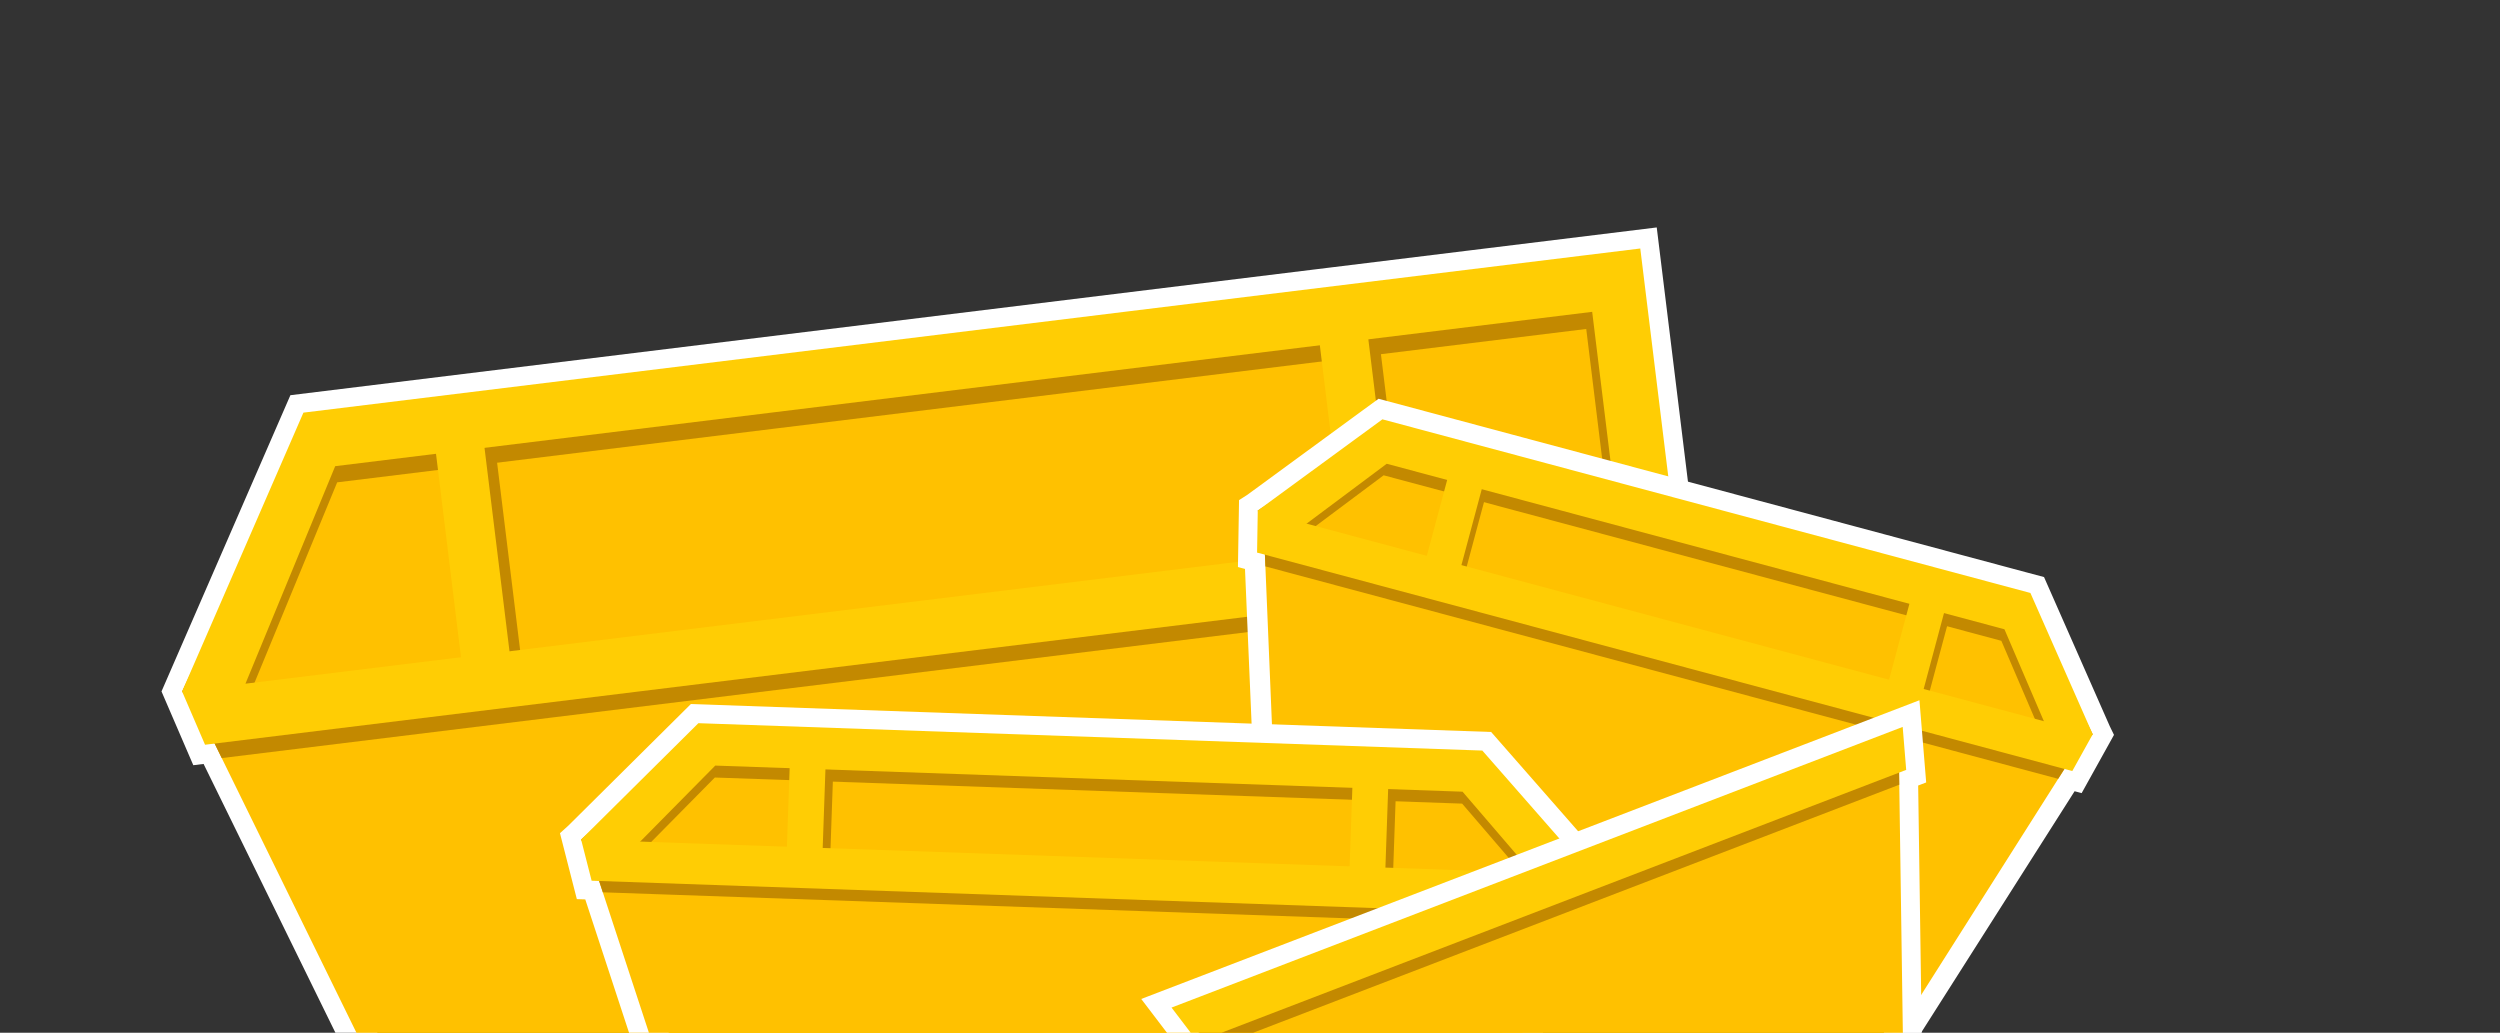 <?xml version="1.0" encoding="UTF-8"?>
<svg xmlns="http://www.w3.org/2000/svg" xmlns:xlink="http://www.w3.org/1999/xlink" width="397" height="164" viewBox="0 0 397 164">
  <rect x="0" y="0" width="397" height="164" fill="#333333" stroke="none"/>
  <defs>
    <clipPath id="clip-path">
      <rect id="Rectangle_956" data-name="Rectangle 956" width="397" height="164" transform="translate(0.466 -0.28)" fill="#fff" stroke="#707070" stroke-width="1"></rect>
    </clipPath>
  </defs>
  <g id="Mask_Group_2" data-name="Mask Group 2" transform="translate(-0.466 0.28)" clip-path="url(#clip-path)">
    <g id="Group_3286" data-name="Group 3286" transform="translate(24.312 39.18)">
      <g id="Group_14" data-name="Group 14" transform="translate(0 29.055) rotate(-7)">
        <path id="Union_3" data-name="Union 3" d="M26.508,115,4.12,50.44H2.587L0,41.6,24.519,0h213.89V50.44h-4.118l-.841,2.426h0L211.9,115Z" transform="translate(0 0)" fill="#ffc100" stroke="#fff" stroke-miterlimit="10" stroke-width="6"></path>
        <g id="Group_11" data-name="Group 11" transform="translate(0 0)">
          <path id="Path_61" data-name="Path 61" d="M0,0,23.921,68.98H209.315L233.235,0Z" transform="translate(2.587 46.021)" fill="#ffc100"></path>
          <path id="Path_62" data-name="Path 62" d="M233.233,0H23.919L0,41.5H233.233Z" transform="translate(2.588 4.526)" fill="#ffc100"></path>
          <rect id="Rectangle_20" data-name="Rectangle 20" width="5.577" height="40.39" transform="translate(48.501 9.053)" fill="#c38900"></rect>
          <rect id="Rectangle_21" data-name="Rectangle 21" width="5.577" height="40.39" transform="translate(189.907 9.053)" fill="#c38900"></rect>
          <rect id="Rectangle_22" data-name="Rectangle 22" width="5.577" height="42.006" transform="translate(228.332 7.436)" fill="#c38900"></rect>
          <path id="Path_63" data-name="Path 63" d="M231.85,9.053H28.492L5.917,49.087,0,39.014,24.522,0h211.3Z" transform="translate(0 2.587)" fill="#c38900"></path>
          <path id="Path_64" data-name="Path 64" d="M233.233,0H0L2.373,6.845H230.86Z" transform="translate(2.588 46.021)" fill="#c38900"></path>
          <rect id="Rectangle_23" data-name="Rectangle 23" width="7.76" height="42.358" transform="translate(44.621 4.524)" fill="#ffcd04"></rect>
          <rect id="Rectangle_24" data-name="Rectangle 24" width="7.76" height="42.358" transform="translate(186.027 4.524)" fill="#ffcd04"></rect>
          <path id="Path_65" data-name="Path 65" d="M229.6,0H24.52L0,41.6,2.587,50.44H238.408V0Zm0,41.6H10.139L28.492,9.053H229.6Z" transform="translate(0 0)" fill="#ffcd04"></path>
        </g>
      </g>
      <g id="Group_32" data-name="Group 32" transform="translate(180.835 23.153) rotate(15)">
        <path id="Union_2" data-name="Union 2" d="M16.613,70.062,3.2,27.369h0l-.558-1.776H1.621L0,19.118H0v0L.016,19.1,15.368,0H121.9L137.25,19.1l.016.018v0h0l-1.62,6.476h-1.018l-.558,1.776h0L120.654,70.062Z" transform="translate(0 0.001)" fill="#ffc100" stroke="#fff" stroke-miterlimit="10" stroke-width="6"></path>
        <g id="Group_13" data-name="Group 13" transform="translate(0 0)">
          <g id="Group_8" data-name="Group 8" transform="translate(0)">
            <path id="Path_49" data-name="Path 49" d="M0,0,14.931,47.708H118.545L133.476,0Z" transform="translate(1.895 22.355)" fill="#ffc100"></path>
            <path id="Path_50" data-name="Path 50" d="M118.544,0H14.93L0,19.037H133.475Z" transform="translate(1.896 3.318)" fill="#ffc100"></path>
            <rect id="Rectangle_12" data-name="Rectangle 12" width="4.088" height="18.226" transform="translate(30.264 6.635)" fill="#c38900"></rect>
            <rect id="Rectangle_13" data-name="Rectangle 13" width="4.088" height="18.226" transform="translate(106.396 6.635)" fill="#c38900"></rect>
            <path id="Path_51" data-name="Path 51" d="M133.558,24.6,119.409,6.636H17.858L3.708,24.6,0,17.22,15.368,0H121.9l15.37,17.22Z" transform="translate(0 1.896)" fill="#c38900"></path>
            <path id="Path_52" data-name="Path 52" d="M133.558,24.6,119.409,6.636H17.858L3.708,24.6,0,19.116,15.368,0H121.9l15.37,19.116Z" transform="translate(0 0)" fill="#ffcd04"></path>
            <path id="Path_53" data-name="Path 53" d="M133.475,0H0L1.57,5.016H131.9Z" transform="translate(1.896 22.354)" fill="#c38900"></path>
            <path id="Path_54" data-name="Path 54" d="M135.646,6.478H1.622L0,0H137.267Z" transform="translate(0 19.115)" fill="#ffcd04"></path>
            <rect id="Rectangle_14" data-name="Rectangle 14" width="5.687" height="19.669" transform="translate(27.793 3.318)" fill="#ffcd04"></rect>
            <rect id="Rectangle_15" data-name="Rectangle 15" width="5.687" height="19.669" transform="translate(103.787 3.318)" fill="#ffcd04"></rect>
          </g>
        </g>
      </g>
      <g id="Group_15" data-name="Group 15" transform="translate(69.1 74.755) rotate(2)">
        <path id="Union_2-2" data-name="Union 2" d="M19.425,70.062,3.739,27.369h0l-.652-1.776H1.9L0,19.118H0v0L.019,19.1,17.969,0H142.533l17.953,19.1.019.018v0h0l-1.895,6.476h-1.19l-.652,1.776h0L141.079,70.062Z" transform="translate(0 0.001)" fill="#ffc100" stroke="#fff" stroke-miterlimit="10" stroke-width="6"></path>
        <g id="Group_13-2" data-name="Group 13" transform="translate(0 0)">
          <g id="Group_8-2" data-name="Group 8" transform="translate(0 0)">
            <path id="Path_49-2" data-name="Path 49" d="M0,0,17.531,47.708H139.183L156.714,0Z" transform="translate(1.895 22.355)" fill="#ffc100"></path>
            <path id="Path_50-2" data-name="Path 50" d="M139.182,0H17.529L0,19.037H156.713Z" transform="translate(1.896 3.318)" fill="#ffc100"></path>
            <rect id="Rectangle_12-2" data-name="Rectangle 12" width="4.088" height="18.226" transform="translate(35.544 6.635)" fill="#c38900"></rect>
            <rect id="Rectangle_13-2" data-name="Rectangle 13" width="4.088" height="18.226" transform="translate(124.96 6.635)" fill="#c38900"></rect>
            <path id="Path_51-2" data-name="Path 51" d="M156.168,24.6,139.623,6.636H20.881L4.335,24.6,0,17.22,17.97,0H142.533L160.5,17.22Z" transform="translate(0 1.896)" fill="#c38900"></path>
            <path id="Path_52-2" data-name="Path 52" d="M156.168,24.6,139.623,6.636H20.881L4.335,24.6,0,19.116,17.97,0H142.533L160.5,19.116Z" transform="translate(0 0)" fill="#ffcd04"></path>
            <path id="Path_53-2" data-name="Path 53" d="M156.712,0H0L1.843,5.016H154.869Z" transform="translate(1.896 22.354)" fill="#c38900"></path>
            <path id="Path_54-2" data-name="Path 54" d="M158.609,6.478H1.9L0,0H160.5Z" transform="translate(0 19.115)" fill="#ffcd04"></path>
            <rect id="Rectangle_14-2" data-name="Rectangle 14" width="5.687" height="19.669" transform="translate(32.702 3.318)" fill="#ffcd04"></rect>
            <rect id="Rectangle_15-2" data-name="Rectangle 15" width="5.687" height="19.669" transform="translate(122.116 3.318)" fill="#ffcd04"></rect>
          </g>
        </g>
      </g>
      <g id="Group_21" data-name="Group 21" transform="translate(162.193 120.543) rotate(-21)">
        <g id="Group_20" data-name="Group 20" transform="translate(0 0)">
          <path id="Union_4" data-name="Union 4" d="M19.707,51.686,3.793,8.374h0l-.663-1.8H1.921L0,0H124.366l-1.923,6.571h-1.207l-.663,1.8h0L104.657,51.686Z" fill="#ffc100" stroke="#fff" stroke-miterlimit="10" stroke-width="6"></path>
        </g>
        <g id="Group_19" data-name="Group 19" transform="translate(0 0)">
          <g id="Group_10" data-name="Group 10" transform="translate(0)">
            <path id="Path_40" data-name="Path 40" d="M102.736,48.4H17.785L0,0H120.521Z" transform="translate(1.923 3.286)" fill="#ffc100"></path>
            <path id="Path_41" data-name="Path 41" d="M120.521,0H0L1.87,5.089H118.651Z" transform="translate(1.922 3.286)" fill="#c38900"></path>
            <path id="Path_42" data-name="Path 42" d="M122.443,6.571H1.922L0,0H124.367Z" fill="#ffcd04"></path>
          </g>
        </g>
      </g>
    </g>
  </g>
</svg>
